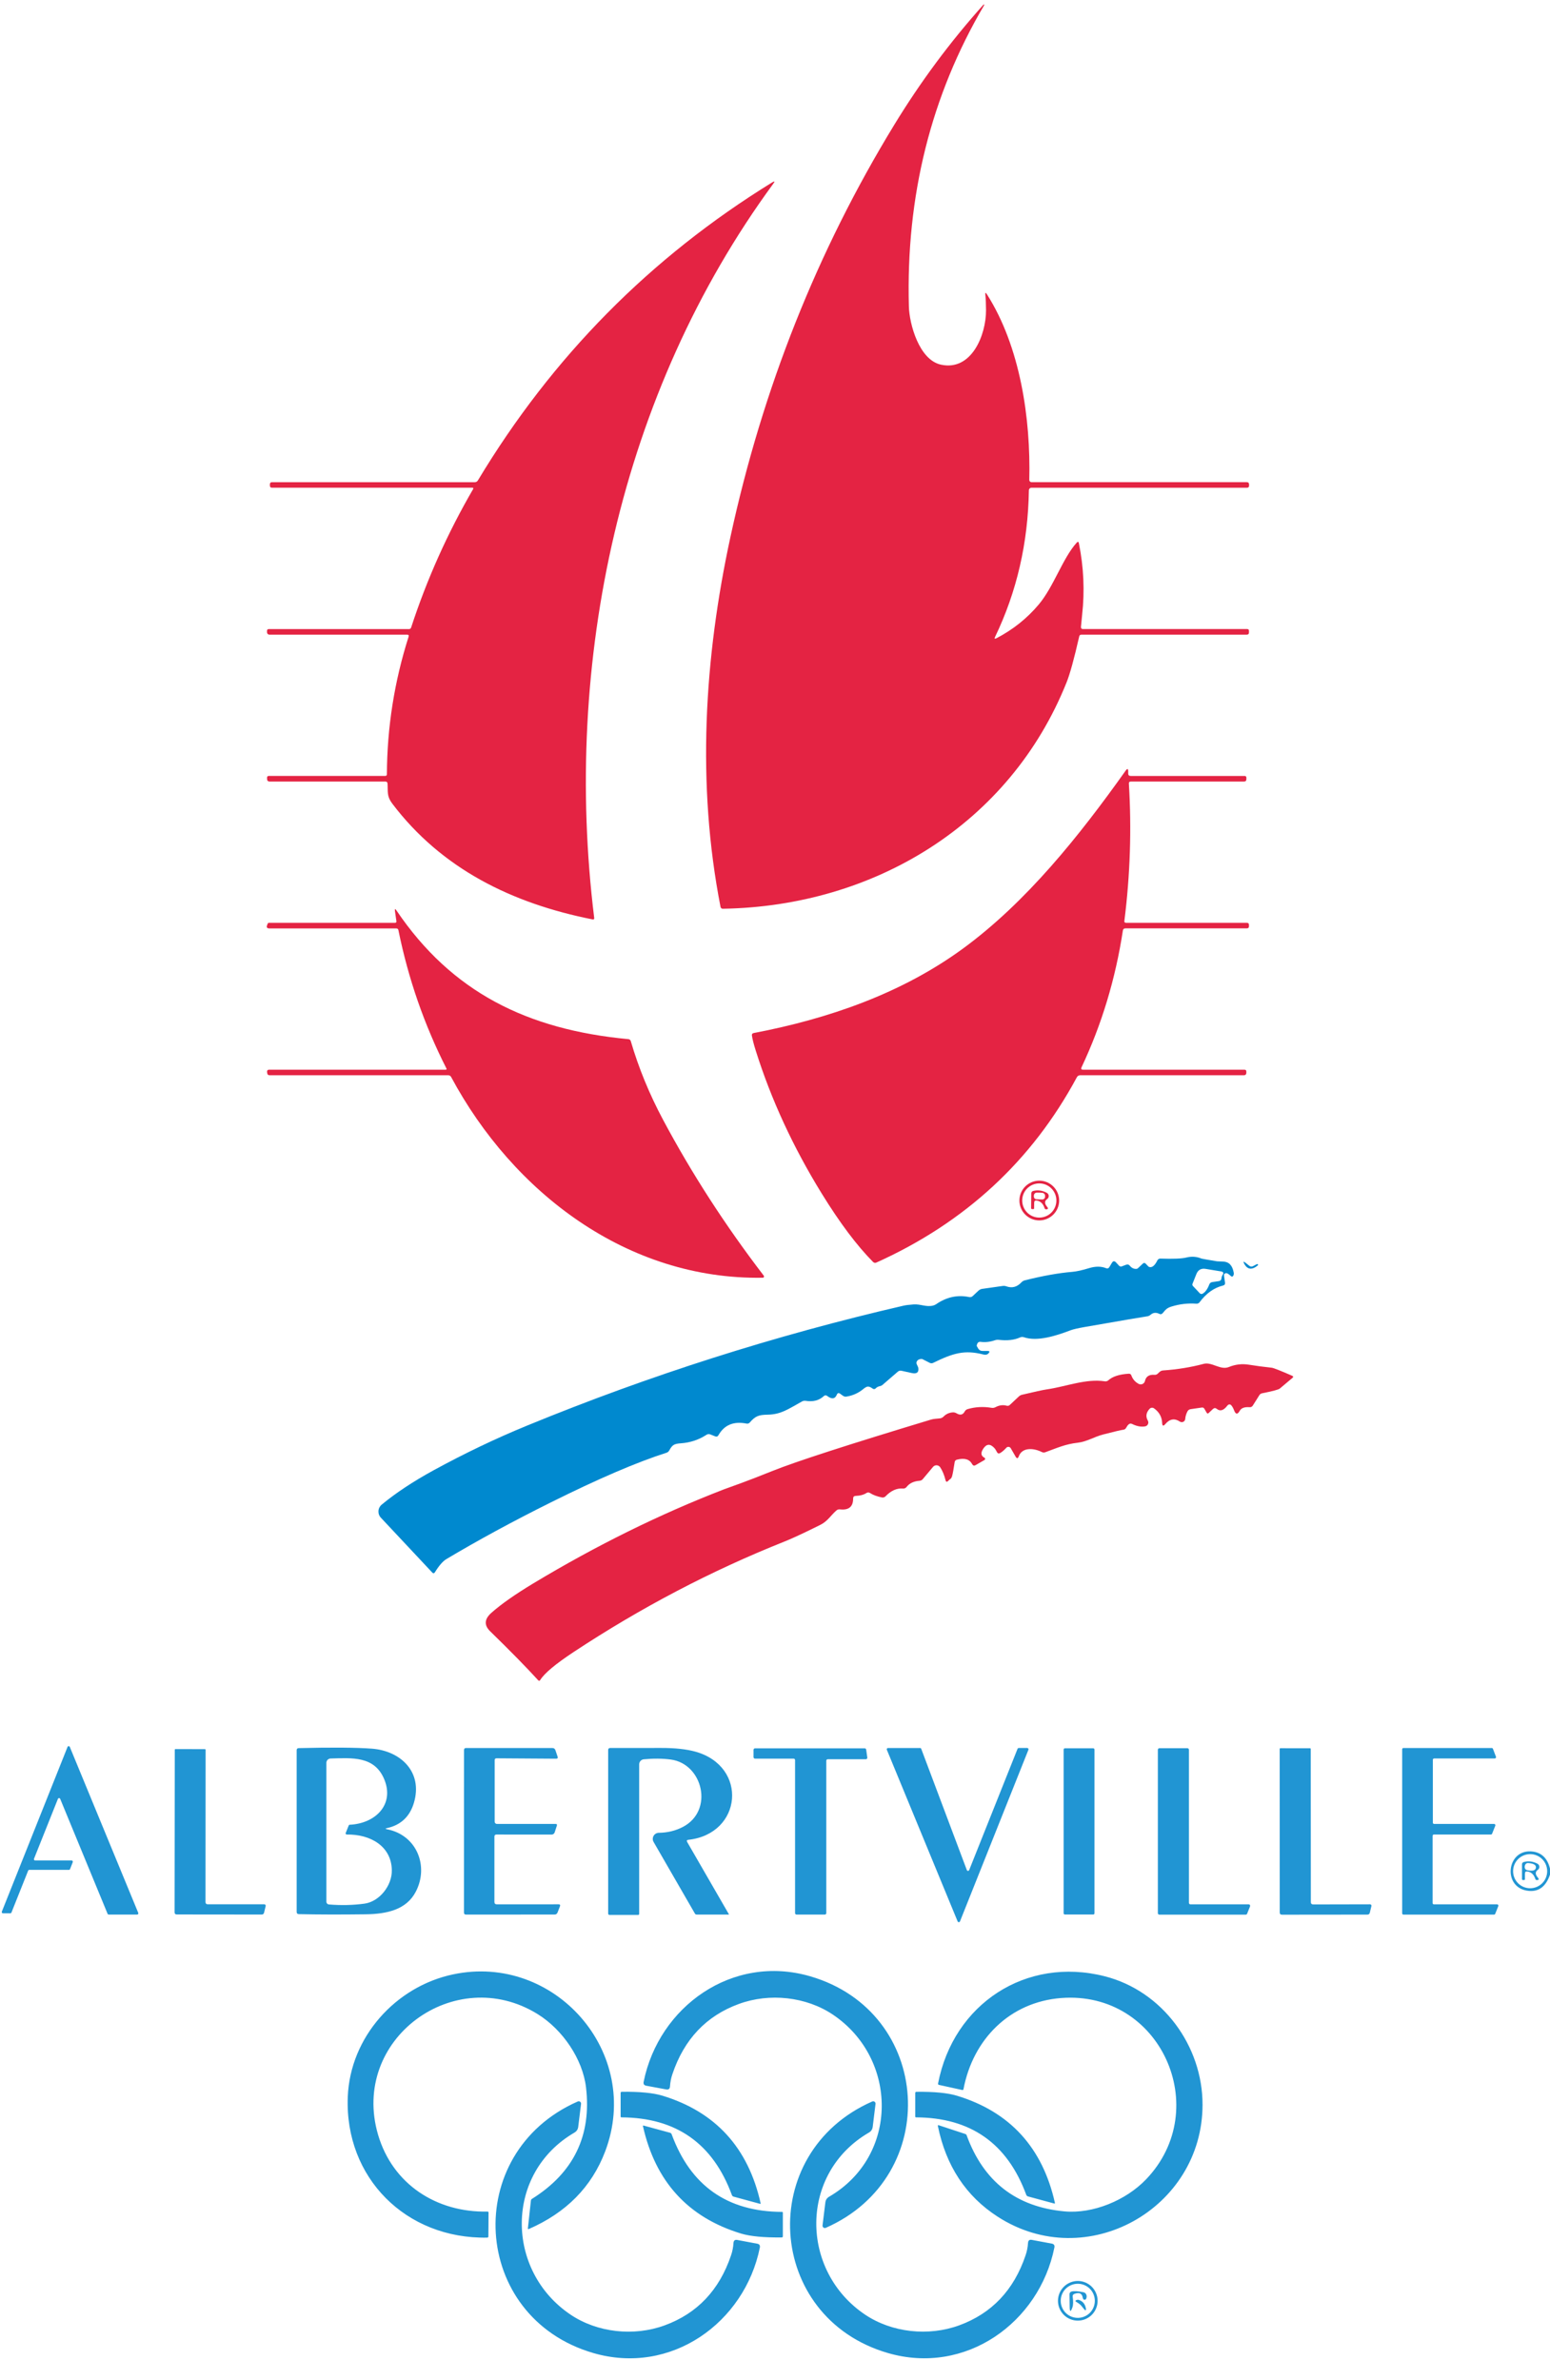 <?xml version="1.0" encoding="UTF-8"?>
<svg id="Calque_1" xmlns="http://www.w3.org/2000/svg" version="1.1" viewBox="0 0 127 195">
  <!-- Generator: Adobe Illustrator 29.2.1, SVG Export Plug-In . SVG Version: 2.1.0 Build 116)  -->
  <defs>
    <style>
      .st0 {
        fill: #0089cf;
      }

      .st1 {
        fill: #e42343;
      }

      .st2 {
        fill: #2195d3;
      }
    </style>
  </defs>
  <path class="st1" d="M81.641,52.302c1.353-.706,2.506-1.625,3.459-2.756,1.244-1.476,1.965-3.799,3.121-5.08.093-.102.153-.084.179.052.394,1.957.483,3.908.266,5.853-.046.425-.078.754-.097.988-.009.126.05.188.175.188h13.444c.097,0,.146.049.146.146v.136c0,.117-.058.176-.175.176h-13.551c-.1,0-.16.049-.182.146-.414,1.822-.758,3.076-1.033,3.76-4.651,11.619-15.779,18.349-28.158,18.554-.113.002-.18-.053-.201-.166-1.955-10.033-1.341-20.371.822-30.332,2.633-12.146,7.1-23.385,13.402-33.716,2.161-3.545,4.604-6.836,7.328-9.873.006-.005.014-.008.022-.008.008,0,.016.002.022.007.006.005.011.012.013.02.002.008.001.016-.002.023-4.361,7.408-6.418,15.64-6.171,24.697.039,1.43.835,4.375,2.625,4.764,2.514.549,3.703-2.441,3.696-4.459-.002-.531-.021-.951-.055-1.261-.022-.197.021-.212.127-.046,2.735,4.293,3.596,10.189,3.472,15.21,0,.024.004.048.013.071.009.022.022.043.039.06.017.017.037.031.059.04.022.009.046.014.07.014h17.637c.126,0,.189.063.189.188v.101c0,.111-.056.166-.166.166h-17.66c-.056,0-.11.022-.15.062-.04.04-.063.093-.064.15-.067,4.31-.991,8.315-2.771,12.015-.069.145-.033.181.11.107ZM31.568,64.041h-9.468c-.145,0-.218-.073-.218-.218v-.114c0-.034.013-.066.037-.09.024-.024.056-.037.09-.037h9.546c.097,0,.146-.048.146-.143.017-3.841.61-7.596,1.777-11.264.037-.113-.004-.169-.123-.169h-11.277c-.026,0-.053-.005-.077-.015-.024-.01-.047-.025-.065-.044-.019-.019-.033-.041-.044-.065-.01-.024-.015-.051-.015-.077v-.124c0-.018.003-.035.01-.051.007-.016.017-.031.029-.043.012-.012.027-.022.043-.029.016-.007.033-.01.051-.01h11.511c.036,0,.071-.011.1-.032.029-.021.051-.051.062-.085,1.291-3.958,2.988-7.749,5.093-11.372.005-.01.008-.021.007-.033,0-.011-.003-.022-.009-.032-.006-.01-.014-.017-.023-.023-.009-.005-.02-.008-.031-.007h-16.435c-.113,0-.169-.056-.169-.169v-.133c0-.04.016-.078.044-.106.028-.028.066-.044.106-.044h16.634c.115,0,.201-.05.26-.15,6.083-10.118,14.118-18.256,24.107-24.414.206-.128.237-.093.094.104-12.577,17.15-17.251,39.24-14.675,60.158.013.106-.034.148-.14.127-6.584-1.307-12.362-4.141-16.409-9.493-.455-.604-.344-.968-.383-1.628-.007-.117-.068-.175-.185-.175ZM92.002,76.255c-.604,3.961-1.733,7.696-3.388,11.206-.058.128-.017.192.123.192h13.229c.102,0,.153.051.153.153v.12c0,.024-.005.048-.014.07-.009.022-.023.042-.04.059s-.037.03-.059.039c-.022.009-.045.014-.069.014h-13.428c-.126,0-.219.056-.279.169-3.683,6.845-9.157,11.904-16.422,15.178-.102.046-.193.029-.273-.049-1.325-1.337-2.726-3.203-4.203-5.6-2.35-3.813-4.153-7.721-5.411-11.723-.165-.518-.268-.928-.312-1.232-.015-.113.032-.18.143-.201,6.132-1.173,12.115-3.24,17.15-6.923,5.184-3.796,9.514-9.21,13.327-14.576.141-.199.211-.177.211.068v.159c0,.137.068.205.205.205h9.328c.1,0,.15.05.15.149v.111c0,.132-.066.198-.198.198h-9.267c-.117,0-.171.059-.162.175.227,3.74.104,7.489-.37,11.248-.013.102.033.153.136.153h9.9c.115,0,.172.056.172.169v.111c0,.117-.06.175-.179.175h-9.942c-.123,0-.194.061-.211.182ZM32.478,75.471l-.117-.812c-.028-.201.014-.218.127-.049,4.528,6.695,10.719,9.763,18.995,10.54.106.011.173.066.201.166.641,2.19,1.52,4.333,2.637,6.428,2.345,4.398,5.098,8.662,8.26,12.789.011.015.018.033.02.052s-.002.038-.01.056c-.008.017-.021.031-.037.041-.016.011-.035.016-.054.017-11.102.188-20.463-6.994-25.533-16.442-.052-.1-.135-.15-.25-.15h-14.629c-.113,0-.177-.055-.192-.166l-.016-.114c-.003-.022-.002-.044.004-.065.006-.021.017-.04.031-.057.014-.017.032-.03.052-.039s.041-.014.063-.014h14.503c.01,0,.02-.002.028-.007.009-.005.016-.012.021-.021.005-.009.008-.019.009-.029,0-.01-.002-.021-.006-.03-1.819-3.579-3.132-7.36-3.94-11.342-.02-.097-.079-.146-.179-.146h-10.394c-.195,0-.257-.091-.185-.273l.049-.124c.008-.018.02-.034.037-.045.016-.011.035-.017.054-.017h10.326c.1,0,.142-.049.127-.146ZM86.782,98.374c0,.432-.172.846-.477,1.151-.305.305-.719.477-1.151.477s-.845-.172-1.151-.477c-.305-.305-.477-.72-.477-1.151s.172-.846.477-1.151c.305-.305.719-.477,1.151-.477s.846.172,1.151.477c.305.305.477.719.477,1.151ZM86.555,98.371c0-.371-.147-.728-.41-.991-.262-.263-.619-.41-.99-.41s-.727.148-.99.41-.41.619-.41.991.148.728.41.991c.262.263.619.41.99.41s.727-.147.99-.41c.263-.263.41-.619.41-.991ZM84.941,98.374c-.134-.02-.202.039-.205.175l-.007.465c0,.016-.007.032-.018.044-.012.012-.027.018-.044.018h-.101c-.054,0-.081-.029-.081-.088l.013-1.199c.002-.106.054-.173.156-.201.375-.095.747-.044,1.117.153.045.024.083.059.11.102.027.043.044.092.047.143.003.051-.007.102-.028.147-.022.046-.055.085-.096.115-.23.16-.232.374-.007.64.091.11.09.177-.003.198-.009.002-.037.004-.084.007-.061,0-.101-.029-.12-.088-.119-.375-.336-.585-.65-.631ZM85.155,98.28c.121.004.205.007.25.007.056,0,.11-.022.151-.06.041-.038.066-.09.07-.145.004-.067.003-.118-.003-.153-.013-.063-.056-.117-.13-.162-.03-.02-.134-.034-.312-.042-.177-.007-.284-.001-.318.016-.076.039-.122.089-.14.149-.011.035-.016.086-.016.153,0,.055.019.109.056.151.037.042.089.068.145.074.046.002.128.007.247.013Z"/>
  <path class="st0" d="M100.291,104.539l.081.563c.018.128-.037.207-.162.237-.739.182-1.379.638-1.92,1.368-.03.041-.069.073-.116.094-.046.021-.097.03-.147.026-.686-.052-1.366.026-2.04.234-.412.127-.494.28-.724.543-.078.089-.169.107-.273.055-.268-.13-.506-.106-.711.072-.084.074-.182.118-.292.133-.26.033-1.964.324-5.113.874-.557.098-.942.187-1.156.267-1.208.461-2.728.942-3.82.572-.104-.038-.218-.033-.318.013-.47.214-1.053.281-1.751.198-.106-.011-.21,0-.312.036-.403.136-.791.18-1.166.13-.184-.024-.292.087-.325.331,0,.009.04.08.12.212.082.136.203.204.364.204h.416c.158,0,.185.06.081.179-.104.122-.247.158-.429.111-1.536-.394-2.468-.124-4.119.685-.043.022-.09.033-.137.033s-.095-.011-.139-.033c-.405-.21-.612-.315-.62-.315-.191-.015-.329.036-.416.153-.067.091-.076.187-.026.289.078.158.119.255.123.289.05.367-.131.505-.542.416l-.841-.185c-.113-.024-.213.002-.302.078l-1.264,1.092c-.047.041-.104.069-.166.081-.173.037-.297.099-.37.186-.03.036-.073.059-.119.065-.047.005-.093-.008-.131-.036-.173-.126-.312-.182-.416-.169-.095.015-.21.078-.344.188-.405.338-.869.549-1.393.631-.104.017-.2-.005-.289-.068l-.231-.166c-.121-.087-.211-.061-.27.078-.147.357-.41.392-.789.104-.097-.074-.191-.069-.279.013-.383.355-.877.484-1.481.387-.106-.017-.213,0-.305.052-1.166.646-1.722,1.062-2.816,1.082-.741.013-1.007.114-1.468.647-.032.035-.072.062-.117.076-.045.015-.093.018-.14.008-1.055-.21-1.821.105-2.3.946-.065.115-.158.147-.279.097l-.399-.159c-.05-.019-.104-.026-.157-.02-.053.005-.104.024-.148.053-.63.411-1.329.644-2.098.698-.565.039-.705.134-.952.582-.052.096-.129.159-.231.192-2.421.771-5.59,2.133-9.507,4.085-3.105,1.547-5.946,3.09-8.523,4.628-.288.171-.601.53-.939,1.076-.065.106-.14.114-.224.023l-4.206-4.489c-.069-.073-.122-.16-.156-.255-.034-.094-.048-.195-.042-.296.006-.1.033-.198.079-.288.046-.089.109-.169.187-.233,1.15-.953,2.571-1.894,4.265-2.821,2.536-1.385,5.083-2.602,7.643-3.653,10.019-4.117,20.306-7.394,30.86-9.831.171-.039.437-.072.799-.098.581-.045,1.004.224,1.588.098.099-.022.191-.062.273-.117.853-.59,1.757-.785,2.712-.585.05.01.102.008.151-.006.049-.013.093-.038.129-.072l.471-.442c.089-.085.194-.136.315-.153l1.669-.237c.104-.015.205-.006.302.029.466.169.878.061,1.238-.325.074-.081.171-.138.279-.166,1.477-.37,2.775-.602,3.894-.695.353-.031.803-.13,1.351-.299.537-.165,1.009-.165,1.416,0,.11.045.197.017.26-.085l.218-.361c.093-.153.202-.164.328-.032l.253.273c.067.069.145.087.234.052l.354-.133c.117-.044.214-.017.292.081.152.188.335.275.549.26.042-.004.082-.021.114-.049l.403-.38c.084-.078.166-.075.244.01l.195.204c.021.026.049.045.081.056.232.082.458-.099.679-.543.022-.044.057-.08.099-.105.043-.025.091-.037.141-.035,1.059.035,1.769.006,2.131-.088.431-.108.844-.079,1.241.088.039.015.462.089,1.27.221.02.005.189.012.51.023.468.017.754.318.858.903.015.089.006.167-.026.234-.055.111-.127.124-.218.039-.175-.164-.305-.24-.39-.227-.123.017-.176.089-.159.214ZM100.171,104.481c.11-.167.067-.267-.13-.299l-1.257-.208c-.368-.061-.621.082-.76.429l-.315.79c-.013.031-.016.065-.01.098.006.033.022.063.046.087l.546.582c.08.084.169.096.266.035.212-.13.388-.378.526-.744.043-.112.124-.177.244-.195l.539-.078c.128-.017.2-.091.215-.221.011-.112.041-.205.091-.276ZM102.669,103.75l.295-.156c.037-.02.071-.014.101.016l.003.003c.026.026.022.052-.013.078-.472.386-.838.347-1.098-.117-.117-.21-.081-.24.108-.091l.298.238c.096.075.197.085.306.029Z"/>
  <path class="st1" d="M100.58,115.157c-.31.418-.603.515-.88.29-.108-.089-.214-.086-.318.009l-.344.325c-.067.065-.124.057-.172-.026l-.185-.318c-.046-.08-.115-.114-.208-.101l-.913.133c-.126.018-.216.084-.273.199-.102.203-.16.405-.175.604-.004.049-.02.097-.048.138-.028.041-.066.074-.11.095-.044.022-.094.032-.143.028-.049-.003-.097-.019-.138-.046-.435-.289-.831-.221-1.189.201-.165.195-.252.165-.263-.091-.02-.492-.24-.889-.663-1.193-.055-.039-.123-.057-.191-.05-.068.008-.13.039-.176.089-.286.31-.333.631-.143.962.025.045.039.095.041.147.002.051-.009.102-.031.148-.022.047-.055.087-.095.119-.041.031-.089.052-.139.061-.323.058-.678-.008-1.065-.198-.104-.052-.199-.039-.286.039-.069.06-.135.15-.198.269-.052.1-.133.155-.244.166-.149.015-.7.145-1.653.39-.715.185-1.341.592-2.069.673-1.026.114-1.686.426-2.663.78-.097.034-.192.029-.283-.016-.633-.322-1.601-.423-1.887.347-.074.195-.162.203-.266.023l-.393-.682c-.018-.031-.043-.057-.073-.077-.03-.019-.064-.031-.099-.035-.035-.004-.071,0-.104.013-.033.013-.063.033-.087.06-.191.21-.365.357-.523.442-.104.054-.183.029-.237-.075-.082-.161-.155-.274-.218-.341-.344-.375-.651-.355-.919.061-.216.334-.184.576.097.725.018.009.033.023.044.04.011.017.016.037.017.057,0,.02-.005.039-.015.057-.01.017-.025.031-.042.041l-.721.416c-.121.072-.215.044-.283-.081-.214-.403-.63-.526-1.247-.367-.108.026-.171.095-.188.208-.085.569-.155.953-.211,1.15-.032.121-.097.209-.195.263-.015.009-.055.047-.12.114-.108.115-.182.095-.221-.058-.106-.421-.251-.771-.435-1.05-.031-.048-.073-.088-.123-.117-.05-.029-.105-.045-.162-.049-.057-.003-.114.007-.167.029-.053.023-.099.057-.136.101l-.841,1.004c-.067.08-.154.125-.26.134-.476.036-.83.204-1.062.503-.078.1-.18.144-.305.134-.507-.039-.981.173-1.423.637-.037.038-.083.067-.134.084-.051.016-.105.02-.158.01-.401-.078-.73-.201-.987-.367-.042-.028-.091-.042-.141-.042s-.099.014-.142.042c-.223.147-.521.227-.893.24-.134.007-.201.077-.201.211.002.676-.357.974-1.078.894-.113-.013-.211.017-.296.091-.442.38-.715.884-1.325,1.183-.724.354-1.929.962-2.988,1.385-5.961,2.379-11.694,5.385-17.199,9.018-1.494.986-2.411,1.753-2.751,2.301-.052.083-.11.088-.175.017-.97-1.064-2.28-2.4-3.93-4.008-.507-.496-.475-.997.094-1.504.799-.711,1.946-1.517,3.44-2.418,5.169-3.112,10.378-5.681,15.627-7.709.009-.005.501-.184,1.478-.537.548-.199,1.382-.523,2.501-.971,1.873-.754,6.196-2.155,12.97-4.203.263-.081.5-.068.767-.107.106-.017.197-.065.273-.143.206-.21.457-.325.754-.344.113-.007.217.019.312.078.297.175.518.127.663-.143.056-.104.141-.173.253-.205.624-.182,1.274-.217,1.952-.104.11.019.215.003.315-.049.314-.167.622-.208.926-.123.043.012.089.014.133.003.044-.01.084-.031.117-.062l.737-.692c.08-.076.173-.126.279-.15,1.013-.242,1.681-.388,2.004-.435,1.608-.234,3.219-.9,4.771-.663.051.008.103.005.152-.01.05-.015.095-.04.134-.075.349-.312.904-.492,1.666-.539.113-.007.187.043.224.149.108.299.305.527.591.683.049.026.103.041.158.043.055.002.11-.009.161-.032.05-.023.095-.057.13-.101.035-.043.059-.093.071-.147.084-.371.345-.539.783-.504.1.008.186-.022.26-.091l.146-.137c.082-.078.181-.121.296-.13,1.176-.082,2.282-.262,3.32-.539.685-.182,1.374.543,2.072.257.531-.217,1.077-.28,1.64-.189.591.095,1.213.178,1.865.247.147.015.707.235,1.679.66.1.043.108.101.026.172-.468.388-.815.68-1.043.878-.097.084-.581.213-1.452.386-.045.01-.087.028-.125.053-.037.026-.068.059-.092.097l-.539.855c-.061.097-.15.141-.267.133-.411-.031-.68.069-.805.299-.178.316-.333.3-.465-.049-.067-.178-.146-.316-.237-.416-.018-.02-.041-.037-.066-.047-.026-.011-.053-.015-.081-.014-.028.002-.055.01-.079.023-.025.013-.046.032-.063.054Z"/>
  <path class="st2" d="M5.963,152.587l-.224.569c-.007.019-.02.036-.037.047-.017.012-.037.018-.057.018h-3.245c-.02,0-.04.006-.057.018-.017.012-.03.028-.037.047l-1.367,3.429c-.007.019-.02.035-.037.047-.017.012-.037.018-.057.018H.244c-.016,0-.032-.004-.047-.012-.014-.007-.027-.018-.036-.032-.009-.013-.015-.029-.017-.045-.002-.016,0-.032.006-.048l5.385-13.5c.008-.018.021-.034.037-.045.016-.01.036-.016.055-.016s.039.006.055.016c.016.011.029.027.037.045l5.609,13.601c.006.015.009.032.007.048-.002.017-.007.032-.016.046-.009.014-.021.025-.035.033-.014.008-.031.013-.047.013h-2.326c-.02,0-.04-.006-.057-.017s-.03-.026-.038-.045l-3.885-9.422c-.008-.018-.021-.033-.037-.044s-.036-.017-.055-.017-.039.006-.055.017c-.016.011-.029.026-.037.044l-1.962,4.914c-.006.016-.008.032-.006.048.002.016.008.032.017.045.009.014.022.025.036.032.014.008.031.012.047.012h2.988c.016,0,.032.004.047.011.014.008.027.019.036.032.009.014.015.029.017.046.002.016,0,.032-.006.047ZM31.711,149.893c2.442.475,3.443,3.023,2.361,5.109-.766,1.479-2.358,1.84-4.132,1.859-2.049.026-3.864.022-5.447-.013-.123-.002-.185-.065-.185-.188v-13.247c0-.109.055-.165.166-.169,2.694-.067,4.695-.052,6.003.045,2.365.182,4.174,1.918,3.443,4.417-.333,1.142-1.07,1.839-2.209,2.093-.149.035-.149.066,0,.094ZM28.573,149.578c.006-.016.016-.029.029-.039s.029-.015.046-.016c2.127-.098,3.709-1.674,2.823-3.754-.809-1.901-2.644-1.716-4.385-1.674-.092.002-.179.04-.244.106-.064.067-.1.156-.1.248v11.379c0,.057.021.113.06.155.039.042.092.068.148.072,1.009.083,1.982.06,2.92-.068,1.202-.166,2.251-1.45,2.235-2.733-.029-1.973-1.754-2.961-3.693-2.929-.015,0-.03-.003-.043-.01-.013-.008-.025-.018-.033-.03-.009-.013-.014-.027-.016-.042-.002-.015,0-.03.005-.044l.25-.621ZM40.682,150.325c-.115,0-.172.057-.172.169v5.35c0,.134.067.201.201.201l5.054-.003c.119,0,.157.056.114.169l-.201.514c-.018.046-.05.085-.09.113-.041.028-.088.043-.137.043l-7.269.003c-.11,0-.166-.054-.166-.163l.003-13.315c0-.115.057-.172.172-.172l7.068.003c.128,0,.211.06.25.179l.179.53c.037.11-.003.165-.12.165l-4.879-.032c-.106-.002-.159.05-.159.156v5.034c0,.05.02.098.054.133.035.036.082.056.131.056h4.81c.1,0,.133.047.101.143l-.179.549c-.017.052-.05.097-.095.129-.044.032-.098.05-.152.05l-4.518-.004ZM56.302,150.933l3.42,5.925s.002.006.002.009c0,.003,0,.006-.002.009-.001.002-.003.004-.005.006-.002,0-.005.002-.007.002h-2.628c-.065,0-.114-.028-.146-.085l-3.384-5.866c-.044-.076-.067-.161-.067-.249,0-.087.023-.173.066-.249.043-.076.106-.14.181-.184.075-.044.161-.068.249-.068.704-.007,1.355-.164,1.955-.472,2.582-1.329,1.66-5.18-.974-5.531-.678-.089-1.416-.096-2.215-.02-.103.01-.198.058-.268.134-.07.076-.108.176-.109.279v12.253c0,.058-.029.087-.088.087h-2.345c-.028,0-.056-.011-.076-.031-.02-.02-.031-.048-.031-.076v-13.403c0-.113.056-.169.169-.169,1.358.002,2.747.001,4.167-.003,1.13-.002,2.063.097,2.797.299,4.365,1.206,3.855,6.753-.568,7.228-.119.013-.149.071-.091.175ZM67.58,156.884h-2.316c-.032,0-.062-.013-.085-.035-.023-.023-.035-.053-.035-.085v-12.539c0-.032-.013-.062-.035-.085-.022-.022-.053-.035-.085-.035h-3.164c-.032,0-.062-.013-.085-.035-.022-.023-.035-.053-.035-.085v-.602c0-.031.013-.062.035-.085.022-.022.053-.035.085-.035h8.991c.029,0,.058.01.08.029.022.02.036.046.04.075l.091.65c.002.017,0,.035-.004.051-.005.017-.014.032-.025.045s-.025.023-.041.03c-.016.007-.033.011-.05.011h-3.121c-.032,0-.062.012-.085.035-.022.022-.035.053-.035.085v12.49c0,.015-.003.031-.009.046-.006.014-.015.028-.026.039-.011.011-.024.02-.039.026-.015.006-.03.009-.046.009ZM83.473,143.234h.698c.017,0,.033.005.048.013.015.008.027.02.036.034.009.014.015.03.017.047.002.016,0,.033-.007.049l-5.609,14.066c-.008.019-.021.035-.038.046-.017.012-.037.018-.058.018s-.04-.006-.058-.018c-.017-.011-.03-.027-.038-.046l-5.801-14.066c-.007-.016-.009-.033-.007-.05.002-.017.008-.034.017-.048.01-.014.023-.025.038-.033.015-.008.032-.012.049-.012h2.624c.021,0,.042.006.06.019.017.012.031.029.038.049l3.735,9.932c.007.02.021.037.038.049.017.012.038.019.059.019s.042-.007.059-.019c.017-.012.031-.029.038-.049l3.963-9.935c.008-.019.021-.036.039-.048.017-.011.038-.017.059-.017ZM89.576,143.26h-2.326c-.056,0-.101.045-.101.101v13.416c0,.055.045.101.101.101h2.326c.056,0,.101-.046.101-.101v-13.416c0-.056-.045-.101-.101-.101ZM102.425,156.211l-.244.605c-.009.022-.024.04-.043.054-.02.013-.043.02-.067.02h-7.081c-.032,0-.062-.012-.085-.035-.022-.022-.035-.053-.035-.085v-13.396c0-.032.013-.063.035-.085.022-.023.053-.036.085-.036h2.306c.032,0,.062.013.085.036.022.022.035.053.035.085v12.551c0,.032.013.063.035.085.022.023.053.035.085.035h4.774c.02,0,.04.005.058.014.017.009.033.022.044.039.011.016.018.035.02.055s0,.04-.008.058ZM107.404,155.854c0,.132.065.198.195.198l4.658-.01c.017,0,.035.004.05.012.016.007.03.019.04.033.011.013.019.029.022.047.003.017.003.034-.002.051l-.13.54c-.023.108-.09.162-.201.162l-6.993.007c-.126,0-.188-.063-.188-.189l-.004-13.386c0-.046.022-.068.065-.065l2.414.003c.043,0,.065.021.065.065l.009,12.532ZM117.486,156.045h5.181c.017,0,.034.004.049.012.015.008.028.02.038.034.01.014.016.03.018.047,0,.017,0,.035-.007.05l-.254.634c-.008.02-.021.036-.039.048-.017.011-.037.017-.058.017h-7.422c-.028,0-.054-.011-.074-.03-.019-.02-.03-.046-.03-.074v-13.445c0-.028.011-.054.03-.074.02-.019.046-.03.074-.03h7.237c.021,0,.042.006.059.019.017.012.031.029.038.049l.247.65c.006.016.008.033.005.049-.002.017-.008.033-.017.046-.01.014-.023.025-.038.033-.014.008-.031.012-.048.012h-4.969c-.028,0-.054.011-.074.03-.019.02-.03.046-.03.074v5.158c0,.027.011.054.03.073.02.02.046.031.074.031h4.917c.017,0,.034.004.049.013.014.008.027.019.036.033.009.014.015.031.017.047,0,.017,0,.034-.007.05l-.263.659c-.008.02-.022.036-.039.048-.017.012-.038.018-.059.017h-4.671c-.027,0-.054.011-.073.031-.02.019-.031.046-.031.073v5.512c0,.028.011.054.031.074.019.019.046.03.073.03ZM16.838,155.847c0,.13.065.195.195.195h4.628c.017,0,.034.005.049.013.015.008.029.019.039.033.01.013.017.029.021.046.003.017.003.035-.002.051l-.13.536c-.024.107-.09.16-.198.16l-6.951-.007c-.123,0-.185-.062-.185-.185l.016-13.302c0-.046.022-.067.065-.065l2.397.006c.043,0,.065.022.065.065l-.01,12.454ZM127,153.117v.494c-.329.964-.907,1.409-1.735,1.333-2.221-.198-1.838-3.53.345-3.221.725.104,1.189.569,1.39,1.394ZM126.769,153.329c0-.371-.147-.727-.409-.989-.262-.262-.617-.409-.987-.409s-.726.147-.988.409c-.262.262-.409.618-.409.989s.147.726.409.988c.262.262.617.409.988.409s.725-.147.987-.409c.262-.262.409-.618.409-.988ZM124.947,153.527v.465c0,.016-.006.032-.018.043-.011.012-.027.018-.043.018h-.101c-.054,0-.081-.028-.081-.084v-1.193c0-.106.051-.173.152-.201.371-.1.741-.055,1.111.136.045.023.084.057.112.099.028.043.045.091.049.142.004.051-.005.101-.027.147-.021.046-.054.086-.095.116-.227.162-.227.375,0,.637.093.108.093.174,0,.198-.009.002-.037.004-.084.007-.061,0-.101-.029-.121-.085-.123-.373-.341-.58-.652-.621-.135-.017-.202.041-.202.176ZM124.931,152.922c-.007.044-.005.087.003.13.024.106.089.171.195.195.444.093.682.026.715-.201.03-.226-.181-.353-.634-.384-.108-.006-.188.039-.24.137-.02.037-.033.078-.039.123Z"/>
  <path class="st2" d="M40.016,183.261c0,.012-.002.025-.007.036-.005.012-.011.022-.02.031-.008.008-.019.015-.029.02-.011.005-.023.007-.035.007-6.662.121-11.693-4.904-11.43-11.537.195-4.891,3.914-9.038,8.624-10.033,8.318-1.765,15.539,6.409,12.463,14.515-1.104,2.901-3.194,5.02-6.269,6.357-.007.002-.015.003-.023.002-.008,0-.015-.004-.022-.009-.006-.005-.011-.012-.014-.019-.003-.007-.004-.015-.003-.023l.25-2.295c.007-.056.034-.099.081-.13,3.419-2.14,4.897-5.186,4.434-9.135-.273-2.321-1.913-4.739-3.966-6.01-6.785-4.202-15.373,2.061-13.07,9.897,1.189,4.039,4.781,6.376,8.968,6.285.01,0,.021,0,.031.005.01.004.019.009.026.017.008.007.014.016.018.025.004.01.006.021.006.031l-.013,1.963ZM68.236,165.077c-2.176-1.459-5.174-1.797-7.704-.867-2.663.975-4.475,2.887-5.434,5.736-.113.327-.18.666-.201,1.017-.013.202-.118.284-.315.247l-1.631-.302c-.178-.033-.249-.139-.214-.319,1.241-6.158,7.269-10.504,13.648-8.648,10.03,2.919,10.852,16.396,1.276,20.612-.031.013-.065.018-.099.014-.034-.004-.066-.017-.093-.037-.027-.021-.048-.048-.061-.08-.013-.031-.018-.065-.013-.099l.231-1.878c.026-.208.128-.364.305-.468,5.739-3.338,5.665-11.333.305-14.928ZM76.859,170.732c1.264-6.549,7.221-10.429,13.652-8.794,4.742,1.205,8.023,5.707,8.02,10.523-.003,8.509-9.491,13.878-16.776,9.185-2.609-1.682-4.247-4.166-4.914-7.453-.001-.007,0-.015.002-.023.003-.007.007-.014.013-.019.006-.005.013-.009.021-.011.008,0,.016,0,.023.001l2.192.722c.054.017.091.053.111.107,1.384,3.79,4.055,5.868,8.013,6.234,2.322.214,5.028-.888,6.697-2.633,5.515-5.772,1.176-15.476-6.964-14.849-4.197.325-7.227,3.357-8.007,7.475-.002.01-.006.02-.012.029-.006.009-.013.016-.022.022-.009.006-.019.01-.029.012-.01.001-.021.001-.031,0l-1.916-.42c-.024-.005-.045-.019-.058-.039-.013-.02-.018-.045-.014-.068ZM50.852,173.433v-1.927c0-.068.033-.101.098-.101,1.455-.017,2.563.089,3.323.318,4.35,1.324,7.033,4.263,8.049,8.818.001.006,0,.013,0,.019-.002.007-.006.013-.011.017-.005.005-.011.008-.017.01-.007,0-.013,0-.02-.001l-2.163-.588c-.069-.02-.117-.063-.143-.13-1.55-4.225-4.567-6.347-9.049-6.367-.043,0-.065-.023-.065-.068ZM74.992,173.433v-1.924c0-.067.033-.101.097-.101,1.451-.017,2.556.089,3.316.319,4.34,1.317,7.017,4.248,8.032,8.791.001.007.001.013,0,.02-.002.006-.006.012-.01.017-.005.004-.011.007-.017.009s-.013.001-.02,0l-2.16-.585c-.069-.02-.117-.063-.143-.13-1.548-4.215-4.558-6.33-9.03-6.348-.043,0-.065-.022-.065-.068ZM47.071,174.746c-5.739,3.335-5.671,11.326-.315,14.924,2.176,1.463,5.174,1.801,7.704.874,2.663-.973,4.476-2.884,5.437-5.733.113-.327.18-.666.201-1.017.013-.201.118-.284.315-.247l1.631.306c.178.032.249.138.214.318-1.244,6.156-7.276,10.498-13.652,8.639-10.027-2.925-10.842-16.403-1.264-20.612.031-.014.065-.019.099-.015.034.004.066.017.093.038.027.02.048.048.061.079.013.032.018.066.013.1l-.231,1.878c-.026.208-.129.364-.309.468ZM70.889,189.67c2.18,1.463,5.178,1.797,7.708.871,2.663-.975,4.475-2.887,5.434-5.736.113-.327.18-.666.201-1.017.013-.202.118-.284.315-.247l1.631.305c.177.033.249.139.214.319-1.241,6.155-7.272,10.5-13.648,8.645-10.03-2.922-10.852-16.4-1.273-20.612.031-.013.065-.018.098-.014.033.004.065.016.092.036s.048.047.062.078c.013.031.018.065.014.098l-.231,1.882c-.026.208-.129.364-.309.468-5.736,3.338-5.665,11.33-.309,14.924ZM64.143,181.314v1.924c.002.067-.029.101-.094.101-1.455.017-2.563-.088-3.323-.315-4.346-1.322-7.028-4.258-8.046-8.808-.001-.006,0-.013,0-.02.002-.006.006-.012.011-.016.005-.005.011-.008.017-.01.007,0,.013,0,.02.001l2.163.588c.069.019.117.063.143.13,1.55,4.221,4.565,6.34,9.043,6.357.043,0,.065.023.065.068ZM89.933,188.532c0,.431-.171.845-.476,1.15-.304.304-.718.475-1.148.475s-.844-.171-1.148-.475c-.305-.305-.476-.719-.476-1.15s.171-.844.476-1.149c.304-.304.718-.476,1.148-.476s.844.172,1.148.476c.305.305.476.718.476,1.149ZM89.705,188.532c0-.37-.147-.726-.409-.988-.262-.262-.617-.409-.988-.409-.184,0-.365.036-.535.106-.17.071-.323.174-.453.303-.13.13-.233.284-.303.454-.07.169-.106.351-.106.534,0,.184.036.366.106.535.07.17.173.324.303.454.13.129.284.232.453.303.169.07.351.106.535.106.37,0,.726-.147.988-.409.262-.262.409-.618.409-.989ZM88.682,188.149c-.085-.247-.301-.309-.65-.185-.108.039-.155.116-.14.231.052.39.046.679-.02.867-.145.41-.221.399-.227-.032l-.013-1.03c-.002-.12.054-.195.169-.228.193-.054.518-.035.975.059.055.011.106.037.148.075.042.038.074.088.093.144.019.057.025.119.017.181-.008.062-.03.122-.063.175-.013.017-.043.03-.091.039-.061.008-.105-.015-.133-.072-.02-.043-.038-.106-.055-.188-.002-.013-.005-.025-.01-.036ZM88.884,189.283c-.266-.289-.27-.416-.685-.653-.111-.063-.107-.117.01-.162.069-.029.143-.027.221.003.32.117.506.371.555.764.002.012,0,.025-.006.036-.006.011-.015.02-.026.025-.011.006-.024.007-.036.005s-.024-.008-.032-.018Z"/>
</svg>